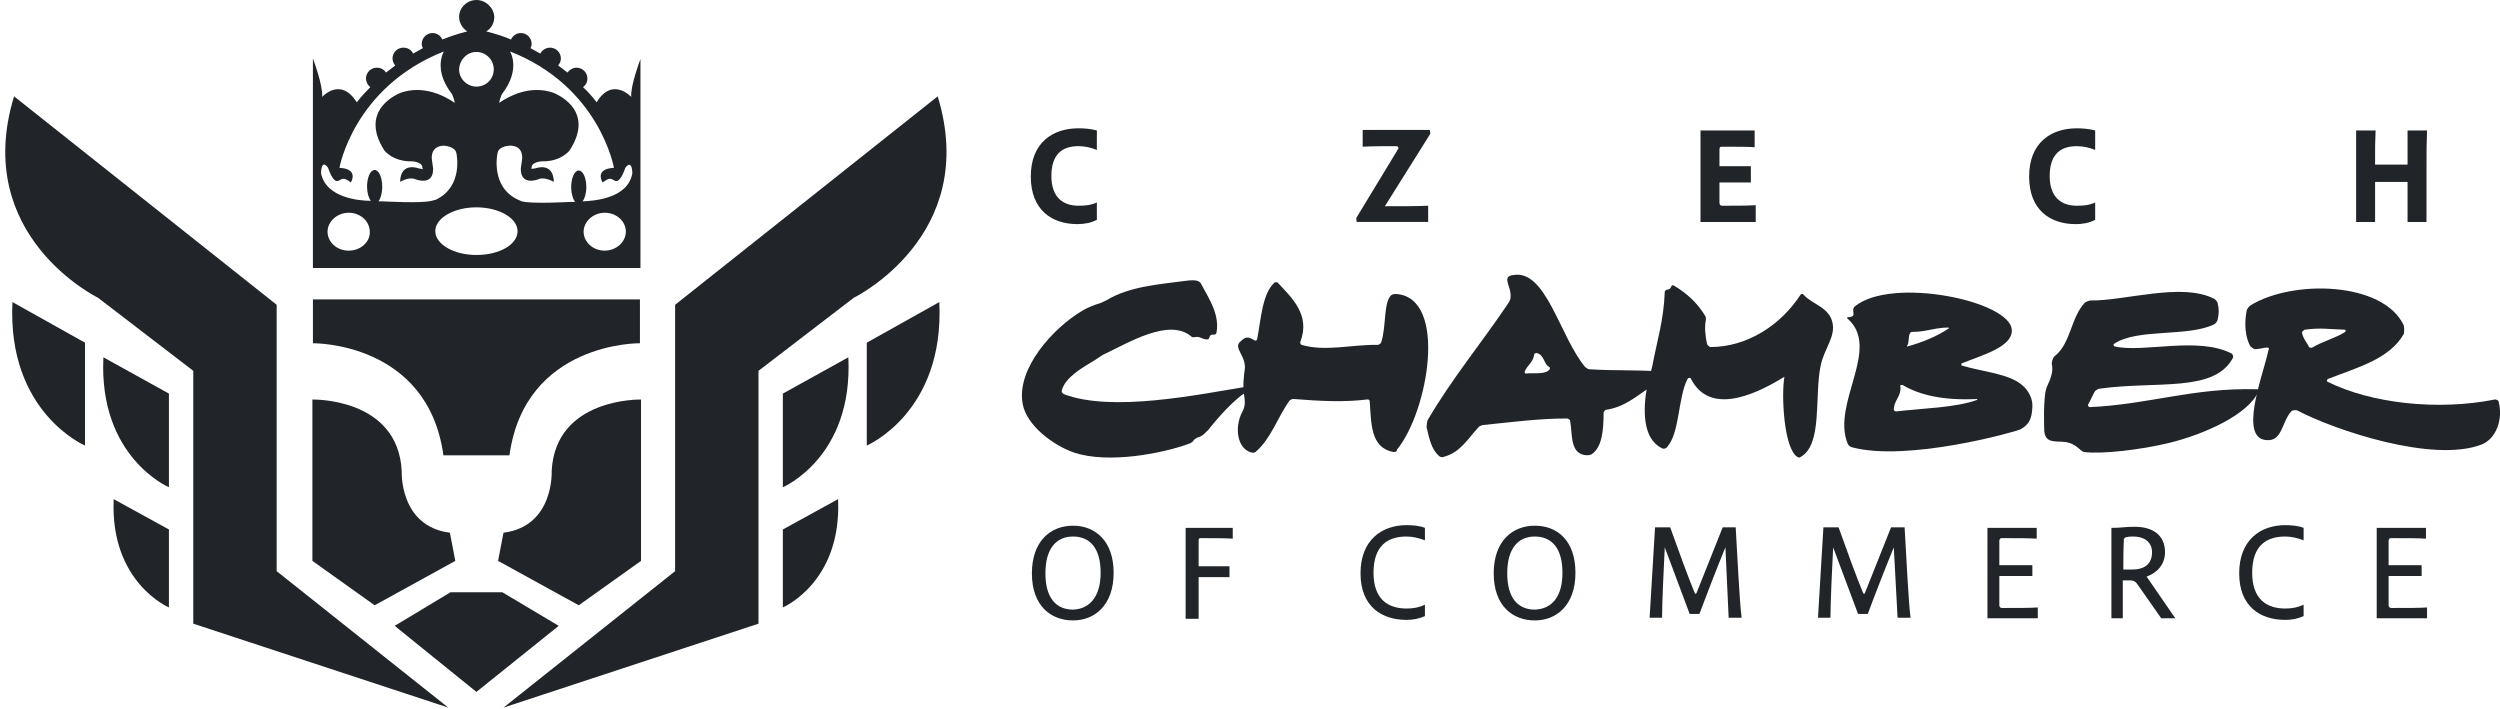<svg xmlns="http://www.w3.org/2000/svg" width="141" height="40" viewBox="0 0 141 40">
    <g fill="none" fill-rule="evenodd">
        <g fill="#212529" fill-rule="nonzero">
            <g>
                <g>
                    <path d="M62.076 32.305c0-1.435-.64-2.045-1.557-2.045-.916 0-1.557.64-1.557 2.076 0 1.435.641 2.046 1.557 2.046.886-.03 1.557-.672 1.557-2.077m.733 0c0 1.832-1.069 2.687-2.29 2.687-1.252 0-2.32-.824-2.32-2.656 0-1.832 1.068-2.687 2.32-2.687 1.221 0 2.29.824 2.29 2.656M66.87 34.87v-5.099h2.657v.61c-.458-.03-1.069-.03-1.832-.03-.061 0-.092.03-.092.122v1.466h1.74v.61h-1.74v2.352h-.733v-.03zM80.366 34.748c-.335.153-.671.214-1.038.214-1.374 0-2.595-.733-2.595-2.626 0-1.893 1.221-2.718 2.595-2.718.336 0 .733.03 1.038.153v.702c-.335-.122-.671-.213-1.038-.213-1.068 0-1.862.519-1.862 2.045 0 1.497.824 2.016 1.862 2.016.397 0 .703-.061 1.038-.214v.641zM88.122 32.305c0-1.435-.641-2.045-1.557-2.045-.916 0-1.557.64-1.557 2.076 0 1.435.64 2.046 1.557 2.046.916-.03 1.557-.672 1.557-2.077m.733 0c0 1.832-1.069 2.687-2.29 2.687-1.252 0-2.32-.824-2.32-2.656 0-1.832 1.068-2.687 2.32-2.687 1.252 0 2.29.824 2.29 2.656M97.313 30.87c-.489 1.191-1.221 3.084-1.466 3.756h-.55l-1.404-3.756c-.06 1.1-.153 3.237-.153 3.97h-.702l.306-5.1h.854c.489 1.375 1.039 2.87 1.344 3.604.03.06.061.152.092.152.03 0 .06-.06.091-.152l1.435-3.604h.733l.153 2.718c.06 1.038.122 1.954.183 2.382h-.733l-.183-3.97zM106.81 30.87c-.49 1.191-1.222 3.084-1.466 3.756h-.55l-1.405-3.756c-.06 1.1-.152 3.237-.152 3.97h-.703l.306-5.1h.855c.488 1.375 1.038 2.87 1.343 3.604.03.06.061.152.092.152.03 0 .06-.06.091-.152l1.435-3.604h.764l.153 2.718c.06 1.038.122 1.954.183 2.382h-.733l-.214-3.97zM112.092 34.87v-5.099h2.778v.61c-.458-.03-1.038-.03-1.985-.03-.06 0-.091.03-.122.122v1.405h1.863v.61h-1.863v1.65c0 .091.061.152.153.152.947 0 1.557 0 2.015-.03v.61h-2.84zM120.244 32.122c.703 0 1.13-.305 1.13-.977 0-.61-.489-.885-1.038-.885-.52 0-.55.091-.55.183-.03.488-.03 1.252-.03 1.68h.488zm2.443 2.748h-.794l-1.282-1.832c-.153-.244-.275-.305-.458-.305h-.428v2.137h-.641v-5.099c.61 0 .733-.061 1.313-.061 1.008 0 1.71.458 1.71 1.435 0 .672-.428 1.16-1.038 1.374l1.618 2.351zM129.924 34.748c-.336.153-.672.214-1.039.214-1.374 0-2.595-.733-2.595-2.626 0-1.893 1.221-2.718 2.595-2.718.336 0 .733.03 1.039.153v.702c-.336-.122-.672-.213-1.039-.213-1.068 0-1.862.519-1.862 2.045 0 1.497.824 2.016 1.862 2.016.397 0 .703-.061 1.039-.214v.641zM134.046 34.87v-5.099h2.778v.61c-.458-.03-1.038-.03-1.984-.03-.061 0-.092.03-.122.122v1.405h1.862v.61h-1.862v1.65c0 .091.06.152.152.152.947 0 1.557 0 2.015-.03v.61h-2.84zM78.595 25.496c-1.313-.244-1.251-1.618-1.343-2.87 0-.03-.03-.122-.183-.092-1.222.153-2.626.092-4.092-.03-.061 0-.153 0-.244.091-.672.916-1.038 2.138-1.893 2.87-.03.031-.092.092-.245.062-.824-.214-.977-1.405-.55-2.26.123-.214.215-.458.123-.977-.092-.519 0-1.19.03-1.405.123-.763-.58-1.19-.305-1.557.367-.366.458-.366.886-.122.03.03.122-.03.122-.061.214-1.069.275-2.565.977-3.206.03-.03.153-.03.183 0 .763.824 1.863 1.801 1.283 3.328-.031.03 0 .153.06.183 1.344.397 2.901-.03 4.306 0 .03 0 .153-.06.183-.122.305-.885.122-2.29.58-2.687.092-.06.214-.06.275-.06 2.931.213 1.802 6.656.03 8.793.031.061-.03.122-.183.122M130.412 19.603c-.03.03-.152 0-.183-.03-.122-.275-.336-.458-.397-.825 0-.03.092-.122.153-.153.916-.122 1.313-.03 2.26 0 .06 0 .06.061.03.123-.58.366-1.313.55-1.863.885m10.504 3.023c0-.03-.153-.122-.214-.092-3.236.642-6.992.214-9.435-1.007-.06-.03-.03-.122.03-.153 1.619-.641 3.451-1.1 4.276-2.534.03-.061.03-.397 0-.489-1.16-2.473-6.26-2.595-8.642-1.13-.06.03-.213.214-.213.275-.153.702-.092 1.557.213 2.046.03.03.184.153.245.153.244 0 .519-.092.671-.092.061 0 .092 0 .122.061 0 .03 0 .061-.03.092-.275 1.343-1.802 5.16.03 5.068.764-.03.764-1.13 1.283-1.648.03-.031.244-.061.305-.031 2.077 1.1 7.664 2.992 10.412 1.924.825-.336 1.222-1.435.947-2.443" transform="translate(-1377 -3456) translate(401 3436) translate(976 20)"/>
                    <path d="M127.39 22.046c-.55 1.343-3.146 2.473-5.039 2.931-1.618.397-3.817.641-4.794.52-.213-.031-.366-.367-.855-.52-.58-.183-1.313.153-1.404-.641 0 0-.092-2.015.152-2.534.214-.458.367-.855.275-1.252-.03-.092.061-.397.153-.458.916-.703.916-2.199 1.71-3.023.03-.03.244-.122.305-.122 1.954.03 5.16-1.039 6.992-.092.062.03.184.183.184.214.091.366.091.61 0 .977 0 .06-.122.214-.184.244-1.496.733-4.335.214-5.648 1.1-.061.03-.03.121.03.152 1.649.366 4.702-.58 6.596.397.06.03.091.153.091.214-1.038 2.015-4.305 1.313-7.542 1.77-.06 0-.214.092-.244.123-.153.244-.244.519-.397.763-.03.061.03.153.092.153 3.358-.153 5.801-1.1 9.404-1.008.061-.03.122.061.122.092M111.48 22.504c.062 0 .062.03 0 .06-1.19.428-2.991.459-4.549.642-.03 0-.122-.061-.122-.091 0-.55.458-.764.367-1.375 0-.03.06-.03.122-.03.977.58 2.32.885 4.183.794m-1.588-3.97c-.641.428-1.435.764-2.32 1.008-.031 0-.031-.03 0-.061.122-.183.03-.55.183-.733 0 0 .03-.03.122-.03.763 0 1.252-.245 2.015-.245.03.03.03.061 0 .061m.763 1.955c1.13-.458 2.84-.916 2.81-1.863-.03-1.649-6.779-3.053-8.855-1.344-.275.245.213.58-.397.611-.03 0-.061.03-.03.061 1.953 1.68-.917 4.794.03 7.084.06.122.152.153.213.183 3.146.855 9.313-.885 9.527-1.007.489-.275.641-.58.672-1.283.03-.702-.52-1.16-.52-1.16-.732-.702-2.29-.794-3.48-1.16 0 0-.03-.122.03-.122M101.374 25.771c-.763-.458-.916-3.48-.733-4.52-1.16.703-4.122 2.413-5.282.093-.03-.062-.153-.031-.183.03-.55 1.069-.428 3.053-1.16 3.847-.031.061-.184.123-.276.061-1.099-.519-1.099-2.167-.824-3.603.061-.274.214-.763.275-1.038.275-1.465.641-2.565.702-4.183 0-.061.092-.122.122-.122.122 0 .214-.061.245-.183 0-.03.091-.092.122-.061.733.427 1.343.977 1.801 1.74.03.03.03.183.03.214-.09.397-.03.916.062 1.343 0 .061.152.184.183.184 2.076 0 3.97-1.222 5.1-2.962.03-.03.121-.061.152 0 .519.58 1.466.702 1.649 1.618.152.794-.458 1.405-.672 2.382-.366 1.74.122 4.458-1.13 5.16-.03.03-.091.061-.183 0" transform="translate(-1377 -3456) translate(401 3436) translate(976 20)"/>
                    <path d="M87.42 20.794c-.214.366-.886.214-1.374.275-.03 0-.061-.061-.061-.092.152-.397.488-.519.55-1.008 0-.03.091-.06.121-.06.459.091.397.64.733.793 0 0 .03.061.03.092m6.413.244c-.214-.091-.336-.091-.427-.091-.855-.092-2.504-.031-3.787-.123-.03 0-.183-.091-.213-.122-1.436-1.71-2.199-5.526-4.061-5.19-.703.091-.062.64-.153 1.312 0 .061-.092.245-.122.275-1.496 2.23-3.176 4.245-4.55 6.596-.03.06-.061.305-.061.397.153.64.275 1.282.733 1.648.03.031.183.062.214.031.977-.244 1.404-1.069 2.015-1.71.03-.03.183-.092.244-.092 1.557-.152 3.054-.366 4.733-.366.03 0 .122.061.153.092.152.824-.03 1.954.977 1.984.06 0 .213-.03.244-.06.58-.398.672-1.314.672-2.352 0-.03.091-.152.122-.152 1.069-.153 1.71-.764 2.473-1.252.214-.153.641-.428.825-.611.091-.03.183-.153-.03-.214M70.198 22.168s.245-.092.275-.244c0-.092-.091-.122-.122-.122-2.809.458-7.633 1.465-10.351.427-.03-.03-.122-.061-.122-.183.183-.764 1.19-1.313 1.68-1.619.182-.091.549-.366.671-.427 1.374-.641 3.725-2.107 4.977-1.008.03.03.122.03.153.03.305-.09.427.123.733.123.03 0 .091-.03.122-.122.03-.153.152-.153.275-.153.091 0 .122-.091.122-.122.183-.977-.397-1.863-.825-2.656-.091-.184-.152-.367-.977-.245-1.374.184-3.114.306-4.366 1.069-.061.03-.306.153-.397.183-.336.092-.825.306-1.008.428-1.649.977-3.725 3.267-3.359 5.252.214 1.221 1.74 2.35 2.901 2.748 1.924.64 4.977.06 6.535-.52.122-.06.213-.152.213-.183.03-.06.183-.122.214-.152.305-.061.427-.275.61-.428-.03.03 1.13-1.465 2.046-2.076M133.954 10.26h1.832v2.26h1.069V9.71c0-1.13 0-1.618.03-2.351h-1.099v1.923h-1.832c0-1.038 0-1.22.03-1.923h-1.099v5.16h1.07v-2.26zm-15.786 1.16c-.336.153-.641.183-1.038.183-.825 0-1.527-.427-1.527-1.68 0-1.22.61-1.679 1.527-1.679.397 0 .733.092 1.038.214v-1.1c-.336-.09-.702-.121-1.038-.121-1.435 0-2.687.794-2.687 2.717 0 1.924 1.221 2.687 2.626 2.687.366 0 .763-.06 1.099-.244v-.977zm-19.145 1.1v-.947c-.58.03-1.038.03-1.893.03-.122 0-.153-.092-.153-.183v-1.13h1.771v-.916h-1.77v-.947c0-.152.06-.152.152-.152.855 0 1.526 0 1.832.03V7.36h-3.054v5.16h3.115zM80.672 7.541l-.03-.214h-3.787v.947c.61-.03 1.16-.03 1.893-.03.061 0 .122.03.122.121 0 0 0 .03-.03.061l-2.351 3.878.03.214h4.03v-.916c-.518.03-1.618.03-2.442.03l2.565-4.091zm-18.81 3.878c-.335.153-.64.183-1.038.183-.824 0-1.526-.427-1.526-1.68 0-1.22.61-1.679 1.526-1.679.397 0 .733.092 1.039.214v-1.1c-.336-.09-.703-.121-1.039-.121-1.435 0-2.687.794-2.687 2.717 0 1.924 1.222 2.687 2.626 2.687.367 0 .764-.06 1.1-.244v-.977z" transform="translate(-1377 -3456) translate(401 3436) translate(976 20)"/>
                    <g>
                        <g>
                            <path d="M25.282 34.718l-14.381-4.733v-14.26l-5.374-4.122S-1.618 8.123.794.244L15.604 12v15.023l9.678 7.695z" transform="translate(-1377 -3456) translate(401 3436) translate(976 20) translate(0 5.19)"/>
                            <path d="M9.527 29.069s-3.329-1.405-3.115-6.107l3.115 1.71v4.397zM9.527 22.29s-3.97-1.68-3.695-7.328l3.695 2.046v5.282zM4.794 19.939S.397 18.076.702 11.847l4.092 2.29v5.802z" transform="translate(-1377 -3456) translate(401 3436) translate(976 20) translate(0 5.19)"/>
                        </g>
                        <g>
                            <path d="M0 34.718l14.382-4.733v-14.26l5.374-4.122S26.9 8.123 24.489.244L9.679 12v15.023L0 34.718z" transform="translate(-1377 -3456) translate(401 3436) translate(976 20) translate(28.397 5.19)"/>
                            <path d="M15.756 29.069s3.328-1.405 3.114-6.107l-3.114 1.71v4.397zM15.756 22.29s3.97-1.68 3.694-7.328l-3.694 2.046v5.282zM20.489 19.939s4.396-1.863 4.091-8.092l-4.091 2.29v5.802z" transform="translate(-1377 -3456) translate(401 3436) translate(976 20) translate(28.397 5.19)"/>
                        </g>
                        <path d="M25.405 33.405L22.26 35.298 26.87 39.023 31.511 35.298 28.336 33.405z" transform="translate(-1377 -3456) translate(401 3436) translate(976 20)"/>
                        <g>
                            <path d="M10.687 14.84l4.55 2.504 3.511-2.504v-9.1s-4.824-.122-5.038 4.031c0 0 .153 3.114-2.718 3.48l-.305 1.589zM8.275 14.84l-4.55 2.504L.214 14.84v-9.1s4.824-.122 5.038 4.031c0 0-.153 3.114 2.717 3.48l.306 1.589zM.244.092v2.473s6.474-.092 7.36 6.32h3.724c.886-6.412 7.359-6.32 7.359-6.32V.092H.244z" transform="translate(-1377 -3456) translate(401 3436) translate(976 20) translate(17.405 16.794)"/>
                        </g>
                        <path d="M35.603 5.466s-1.069-1.16-1.954.305c0 0-.244-.366-.764-.855.153-.122.245-.275.245-.489 0-.335-.275-.61-.61-.61-.215 0-.398.122-.52.275-.153-.123-.336-.275-.52-.397.093-.122.154-.245.154-.397 0-.336-.275-.611-.611-.611-.244 0-.458.153-.55.336-.183-.092-.366-.214-.55-.305.031-.092.062-.153.062-.245 0-.336-.275-.61-.611-.61-.244 0-.458.152-.55.366-.427-.183-.916-.336-1.404-.458.275-.153.458-.458.458-.824C27.848.427 27.389 0 26.87 0s-.977.427-.977.947c0 .335.183.64.458.824-.488.122-.946.275-1.404.458-.092-.214-.306-.366-.55-.366-.336 0-.61.274-.61.61 0 .092.03.183.06.245-.183.091-.366.213-.55.305-.09-.214-.305-.336-.549-.336-.336 0-.61.275-.61.61 0 .153.06.276.152.398-.183.152-.366.274-.519.397-.122-.184-.305-.275-.52-.275-.335 0-.61.275-.61.61 0 .184.092.367.244.489-.519.52-.763.855-.763.855-.916-1.466-1.954-.305-1.954-.305.061-.642-.52-2.168-.52-2.168v11.817h18.474V3.328s-.58 1.527-.519 2.138zM26.87 2.93c.52 0 .977.428.977.977 0 .55-.427.977-.977.977-.519 0-.977-.427-.977-.977.03-.55.458-.977.977-.977zm-7.206 11.206c-.672 0-1.19-.488-1.19-1.068 0-.58.549-1.069 1.19-1.069.672 0 1.191.489 1.191 1.069.03.58-.52 1.068-1.19 1.068zm4.672-2.809c-.58.153-2.687.03-2.748.03h-.244c.122-.152.213-.457.213-.824 0-.519-.183-.946-.427-.946-.245 0-.428.427-.428.946 0 .336.092.642.214.794-.61 0-2.534-.152-2.81-1.557 0 0 0-.855.398-.305 0 0 .275.885.58.732.275-.152.336-.183.702.092 0 0 .489-.763-.641-.824 0 0 .794-4.55 5.893-6.565 0 0-.641 1.007.458 2.412 0 0 .122.275.153.489-.58-.397-1.74-1.008-3.023-.58 0 0-2.473.885-.947 3.267 0 0 .489.64 1.558.61 0 0 .64.03.58.397 0 0 .214.092-.214 0 0 0-1.008-.397-1.038.764 0 0 .488-.306.855-.153 0 0 1.038.427 1.007-.61 0 0-.03-.245-.06-.428 0 0-.184-.794.64-.855 0 0 .672.03.733.427 0 0 .428 1.863-1.16 2.626l-.244.061zm2.534 3.054c-1.282 0-2.32-.611-2.32-1.344 0-.733 1.038-1.343 2.32-1.343 1.283 0 2.32.61 2.32 1.343 0 .764-1.037 1.344-2.32 1.344zm7.237-.245c-.672 0-1.191-.488-1.191-1.068 0-.58.55-1.069 1.19-1.069.673 0 1.192.489 1.192 1.069s-.55 1.068-1.191 1.068zm-1.252-2.778c.122-.153.214-.458.214-.794 0-.52-.184-.947-.428-.947s-.427.428-.427.947c0 .336.091.641.213.824h-.244c-.03 0-2.168.122-2.748-.03l-.214-.092c-1.587-.733-1.16-2.626-1.16-2.626.061-.427.733-.427.733-.427.824.03.641.855.641.855-.03.183-.061.427-.061.427-.03 1.038 1.008.61 1.008.61.336-.152.855.154.855.154-.03-1.16-1.039-.764-1.039-.764-.427.061-.213 0-.213 0-.061-.366.58-.397.58-.397 1.069.03 1.557-.61 1.557-.61 1.557-2.382-.946-3.268-.946-3.268-1.283-.427-2.443.184-3.023.58.03-.213.152-.488.152-.488 1.1-1.405.458-2.412.458-2.412 5.07 1.984 5.863 6.565 5.863 6.565-1.13.06-.641.824-.641.824.397-.275.427-.244.702-.092.305.153.58-.732.58-.732.397-.52.397.305.397.305-.244 1.435-2.168 1.557-2.809 1.588z" transform="translate(-1377 -3456) translate(401 3436) translate(976 20)"/>
                    </g>
                </g>
            </g>
        </g>
    </g>
</svg>
